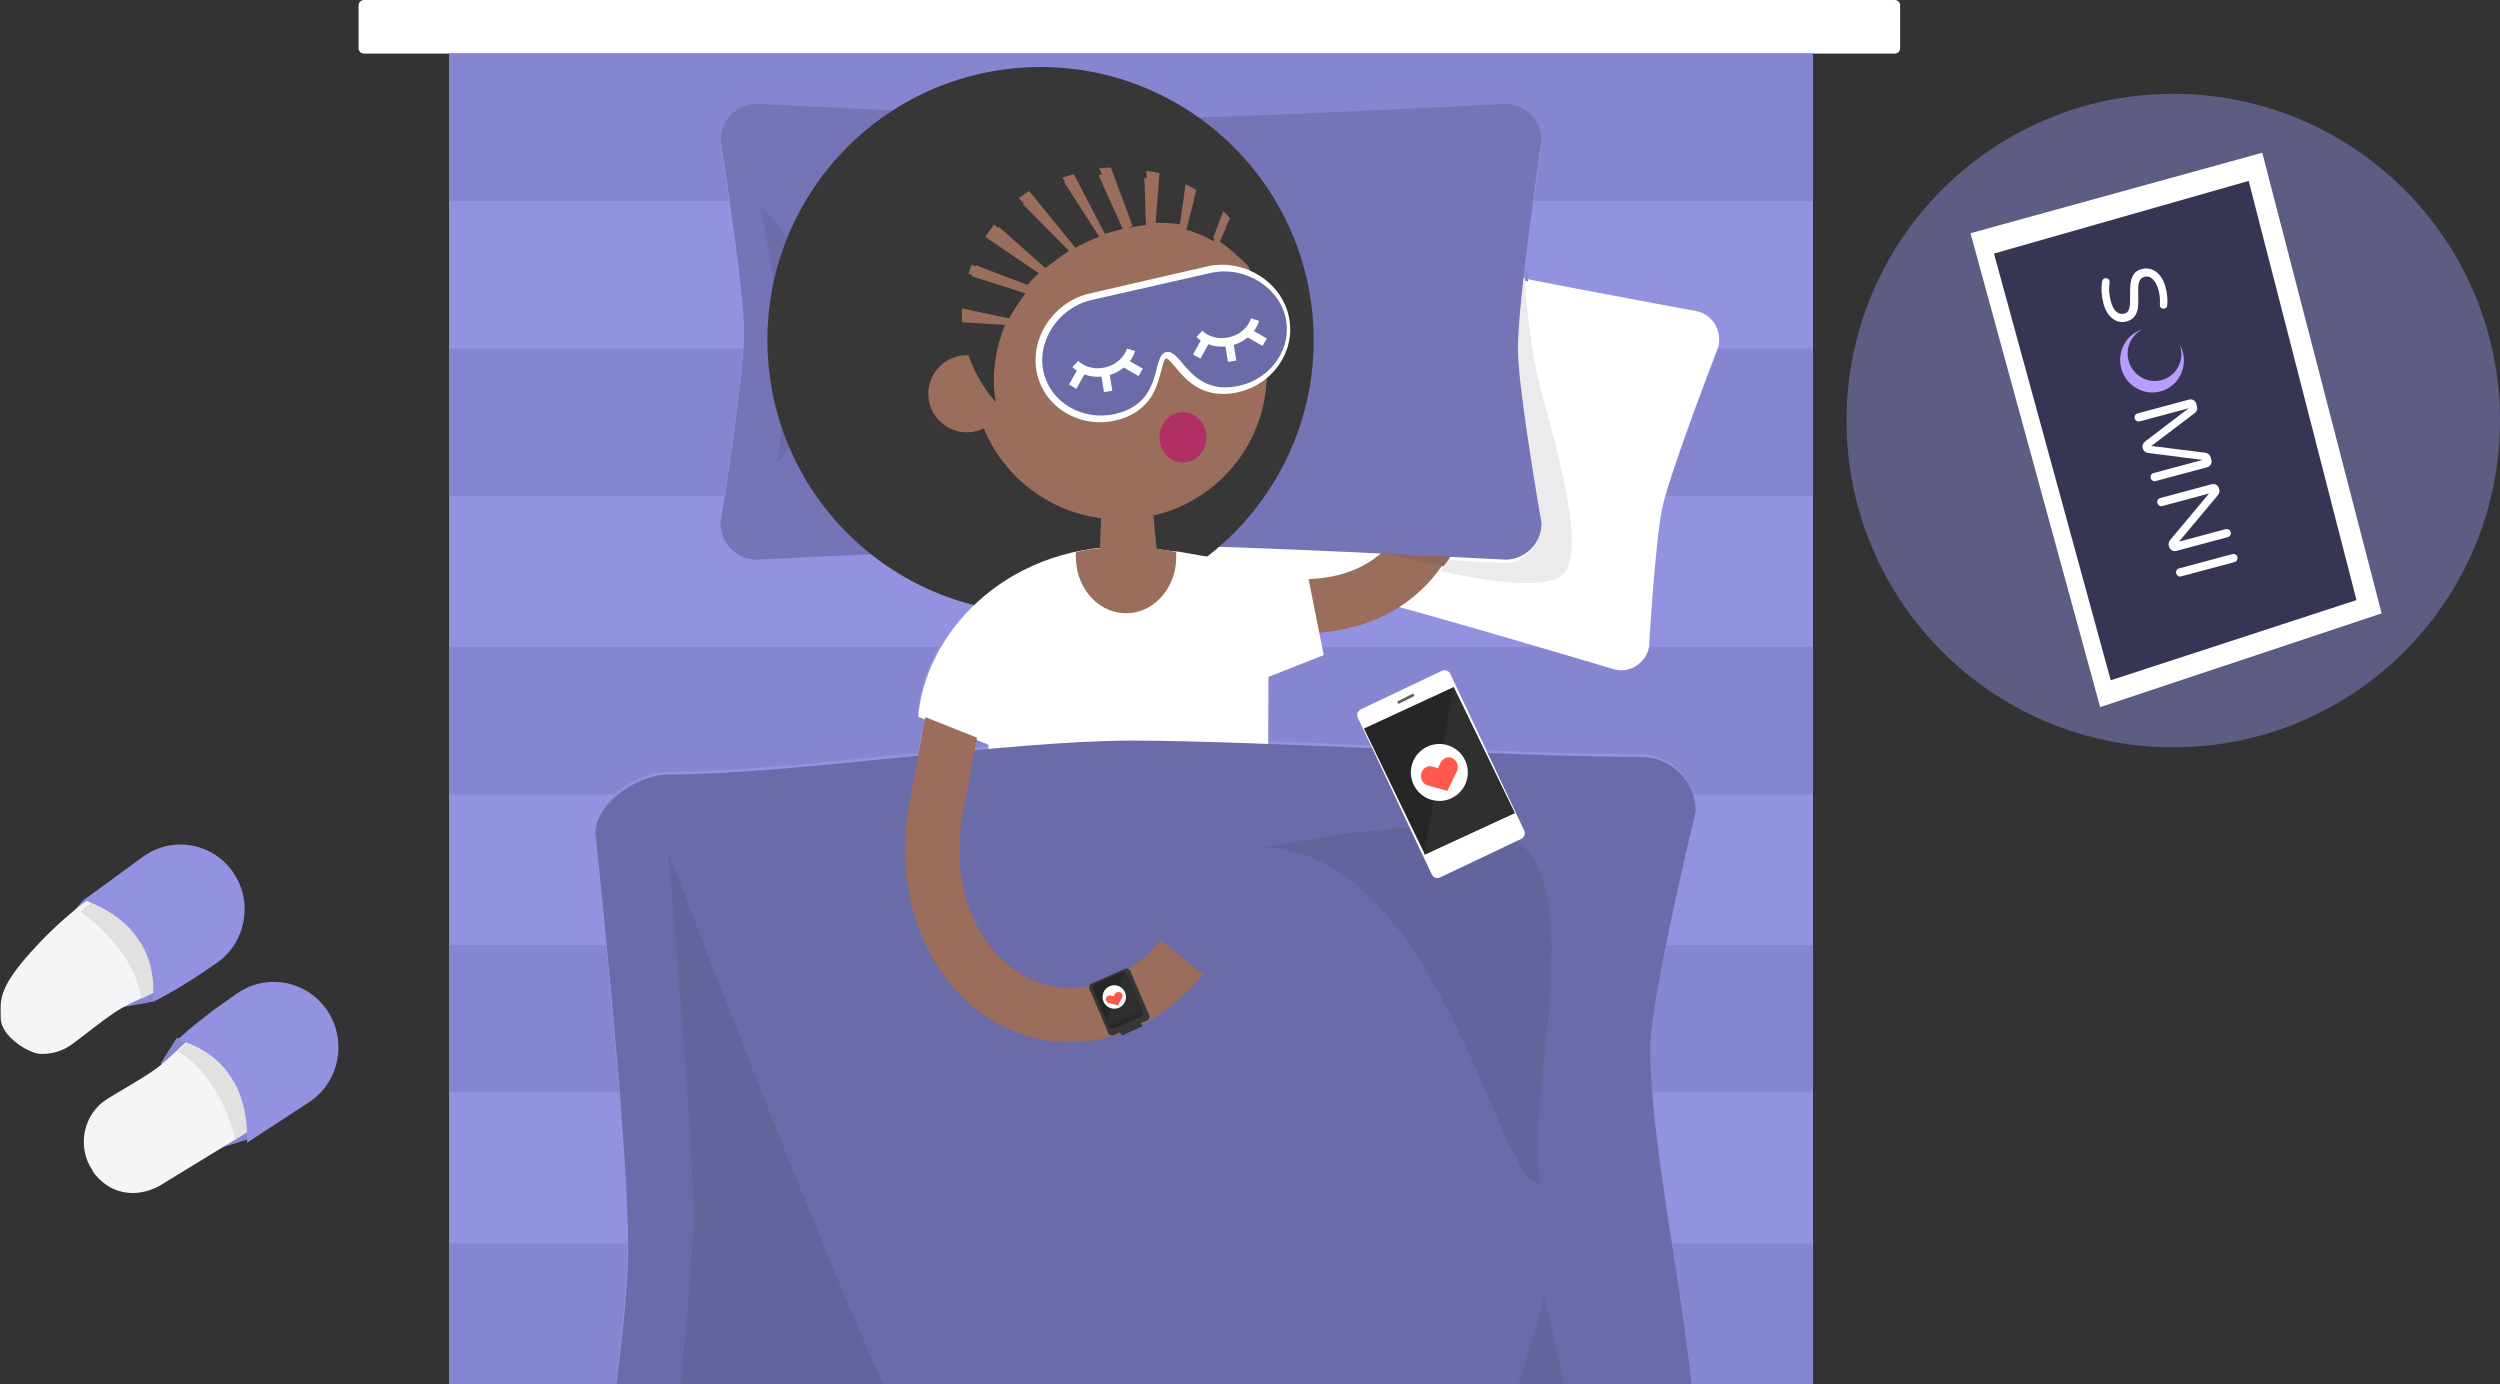 <?xml version="1.0" encoding="UTF-8"?>
<svg width="746px" height="413px" viewBox="0 0 746 413" version="1.1" xmlns="http://www.w3.org/2000/svg" xmlns:xlink="http://www.w3.org/1999/xlink">
    <rect x="0" y="0" width="746" height="413" fill="#333333" stroke="none"/>
    <!-- Generator: Sketch 47.1 (45422) - http://www.bohemiancoding.com/sketch -->
    <title>heroine</title>
    <desc>Created with Sketch.</desc>
    <defs>
        <path d="M1.112,15.737 C0.664,15.737 0.238,15.497 0.049,15.095 C0.049,15.095 5.171,0.073 5.587,0.073 C5.594,0.073 5.6,0.077 5.605,0.086 L10.672,10.851 C10.737,10.988 10.767,11.131 10.768,11.272 C10.769,11.685 10.508,12.079 10.07,12.254 L1.572,15.649 C1.422,15.709 1.266,15.737 1.112,15.737 Z" id="path-1"></path>
    </defs>
    <g id="Page-1" stroke="none" stroke-width="1" fill="none" fill-rule="evenodd">
        <g id="Homepage" transform="translate(-361, -106)">
            <g id="Group" transform="translate(0, -12)">
                <g id="heroine" transform="translate(361, 118)">
                    <path d="M567,14.4 C567,15.284 566.273,16 565.373,16 L108.627,16 C107.729,16 107,15.284 107,14.4 L107,1.6 C107,0.716 107.729,0 108.627,0 L565.373,0 C566.273,0 567,0.716 567,1.6 L567,14.4" id="Fill-3" fill="#FFFFFF"></path>
                    <polygon id="Fill-5" fill="#9292E0" points="134 550 541 550 541 16 134 16"></polygon>
                    <path d="M541,60 L457.693,60 C459.033,50.086 460.143,42.625 460.143,42.625 C460.143,36.623 455.284,31.757 449.289,31.757 C449.289,31.757 367.316,36.104 339.992,36.104 C311.422,36.104 225.711,31.757 225.711,31.757 C219.716,31.757 214.857,36.623 214.857,42.625 C214.857,42.625 216.076,50.195 217.501,60 L134,60 L134,16 L541,16 L541,60" id="Fill-6" fill="#8686D0"></path>
                    <path d="M541,148 L497.053,148 C500.62,135.42 511.083,108.159 512.687,104 L541,104 L541,148 M216.098,148 L134,148 L134,104 L221.718,104 C220.896,115.822 217.842,136.656 216.098,148" id="Fill-7" fill="#8686D0"></path>
                    <path d="M541,237 L505.132,237 C503.222,230.123 496.923,225.078 489.447,225.078 C477.015,225.078 460.975,224.579 443.629,223.9 L432.823,201.031 C432.503,200.354 431.831,199.958 431.129,199.958 C430.861,199.958 430.589,200.016 430.331,200.138 L405.978,211.676 C405.042,212.118 404.644,213.236 405.085,214.172 L408.995,222.445 C398.435,221.99 387.939,221.544 377.965,221.17 L378.019,201.17 L394.48,194.65 L394.152,193 L458.751,193 C472.02,196.884 482.005,199.867 482.005,199.867 C482.644,200.02 483.283,200.094 483.913,200.094 C487.759,200.094 491.26,197.352 492.195,193.299 C492.195,193.299 492.201,193.196 492.213,193 L541,193 L541,237 M183.337,237 L134,237 L134,193 L280.168,193 C276.523,199.499 274.366,206.41 273.826,213.079 L285.173,217.603 L275.969,213.933 C275.183,218.112 274.516,221.663 273.95,224.68 C246.81,227.396 219.079,230.337 199.068,230.337 C194.018,230.337 187.809,233.037 183.337,237 M290.819,223.035 C290.999,222.077 291.184,221.091 291.375,220.076 L294.721,221.411 L294.719,222.675 C293.426,222.793 292.124,222.913 290.819,223.035" id="Fill-8" fill="#8686D0"></path>
                    <path d="M541,326 L492.757,326 C492.378,321.172 492.16,316.598 492.16,312.366 C492.16,306.635 494.231,294.571 496.754,282 L541,282 L541,326 M184.69,326 L134,326 L134,282 L180.816,282 C182.091,295.337 183.513,311.017 184.69,326" id="Fill-9" fill="#8686D0"></path>
                    <path d="M541,415 L504.646,415 C503.308,401.402 500.92,386.156 498.589,371 L541,371 L541,415 M183.41,415 L134,415 L134,371 L187.178,371 C187.18,371.382 187.181,371.759 187.181,372.126 C187.181,382.87 185.622,398.392 183.41,415" id="Fill-10" fill="#8686D0"></path>
                    <path d="M492.056,193.197 C490.967,197.919 486.404,200.863 481.862,199.773 C481.862,199.773 420.55,181.442 399.85,176.472 C378.206,171.275 312.485,159.105 312.485,159.105 C307.944,158.015 305.146,153.302 306.235,148.581 C306.235,148.581 319.497,115.588 321.913,105.112 C324.329,94.637 326.943,58.803 326.943,58.803 C328.032,54.081 332.597,51.137 337.137,52.227 C337.137,52.227 401.28,71.238 422.926,76.434 C443.625,81.404 506.514,92.895 506.514,92.895 C511.056,93.985 513.854,98.698 512.765,103.419 C512.765,103.419 498.787,139.52 496.152,150.941 C493.954,160.47 492.056,193.197 492.056,193.197" id="Fill-12" fill="#FFFFFF"></path>
                    <path d="M388.573,189 C380.385,189 374.474,187.499 374,187.374 L378.104,171.759 L376.052,179.567 L378.074,171.752 C378.241,171.793 394.939,175.9 408.064,168.024 C415.528,163.545 420.652,155.799 423.293,145 L439,148.83 C435.281,164.038 427.624,175.181 416.243,181.952 C406.821,187.555 396.603,189 388.573,189" id="Fill-13" fill="#9B6D5C"></path>
                    <path d="M456,84 C455.665,83.941 455.335,83.883 455,83.824 C455.197,82.237 455.404,80.624 455.618,79 C455.618,79 455.73,80.914 456,84" id="Fill-14" fill="#8989D2"></path>
                    <path d="M455.469,174 C448.519,174 439.385,172.522 430,170.453 C430.762,169.384 431.488,168.274 432.178,167.123 C442.217,167.631 448.803,167.986 448.803,167.986 C454.72,167.986 459.517,163.101 459.517,157.074 C459.517,157.074 452.539,116.949 452.539,104.787 C452.539,100.253 453.214,92.513 454.144,84 C454.427,84.057 454.706,84.112 454.989,84.169 C455.54,91.308 456.866,104.982 459.517,115.237 C463.266,129.745 472.906,160.695 467.275,170.262 C465.703,172.934 461.371,174 455.469,174" id="Fill-15" fill="#EBEBEE"></path>
                    <path d="M430.744,169 C424.773,167.812 418.706,166.415 413,165 C420.395,165.318 427.246,165.624 433,165.887 C432.286,166.963 431.534,168 430.744,169" id="Fill-16" fill="#91675B"></path>
                    <path d="M460,156.12 C460,162.129 455.147,167 449.159,167 C449.159,167 367.281,162.648 339.989,162.648 C311.452,162.648 225.841,167 225.841,167 C219.853,167 215,162.129 215,156.12 C215,156.12 222.061,112.501 222.061,99.171 C222.061,85.842 215,41.88 215,41.88 C215,35.871 219.853,31 225.841,31 C225.841,31 311.452,35.352 339.989,35.352 C367.281,35.352 449.159,31 449.159,31 C455.147,31 460,35.871 460,41.88 C460,41.88 452.939,89.453 452.939,103.986 C452.939,116.113 460,156.12 460,156.12" id="Fill-17" fill="#7474B7"></path>
                    <path d="M231.889,138 C237.592,111.656 227,62 227,62 C246.556,76.738 248.185,123.406 231.889,138" id="Fill-18" fill="#6C6CA8"></path>
                    <path d="M391.76,95.305 C395.181,140.184 361.575,179.338 316.696,182.76 C271.817,186.182 232.662,152.575 229.24,107.696 C225.818,62.816 259.425,23.662 304.305,20.24 C349.182,16.818 388.338,50.425 391.76,95.305" id="Fill-19" fill="#373737"></path>
                    <path d="M378.492,201.997 L395,195.483 L390.181,171.325 L351.796,164.628 C346.934,164.367 342.503,163 336.535,163 C298.725,163 275.942,189.998 274,213.895 L294.954,222.22 L294.863,335 L378.129,335 L378.492,201.997" id="Fill-20" fill="#FFFFFF"></path>
                    <path d="M350.998,164.781 C348.9,164.278 347.705,164.117 345.119,163.751 L343.767,149.548 L328.786,149 L328.214,163.584 C325.138,163.894 323.481,164.159 321.027,164.76 C320.965,165.513 321.025,166.16 321.056,166.936 C321.423,176.212 328.42,183.396 336.684,182.983 C344.948,182.57 351.35,174.715 350.983,165.44 C350.977,165.288 351.008,164.932 350.998,164.781" id="Fill-21" fill="#9B6D5C"></path>
                    <path d="M377.526,105.178 C381.055,128.931 364.515,151.025 340.581,154.529 C316.647,158.031 294.386,141.616 290.856,117.861 L288.475,101.821 C284.943,78.069 301.485,55.974 325.418,52.471 C349.351,48.969 371.614,65.384 375.142,89.138 L377.526,105.178" id="Fill-22" fill="#9B6D5C"></path>
                    <path d="M299.875,115.826 C300.803,122.11 296.463,127.952 290.182,128.876 C283.899,129.8 278.054,125.456 277.125,119.174 C276.196,112.891 280.537,107.049 286.82,106.124 C293.101,105.199 298.946,109.544 299.875,115.826" id="Fill-23" fill="#9B6D5C"></path>
                    <path d="M307,57.481 L320.799,74 C322.855,72.845 325.772,71.509 328,70.598 L316.65,53 C313.566,54.102 309.708,55.824 307,57.481" id="Fill-24" fill="#373737"></path>
                    <path d="M297,66.742 L311.964,80 C313.62,78.642 317.153,76.035 319,74.869 L304.278,60 C301.869,61.846 298.937,64.473 297,66.742" id="Fill-25" fill="#373737"></path>
                    <path d="M320,52.276 L329.147,70 C330.862,69.365 333.207,68.763 335,68.295 C333.475,64.566 329.776,57.018 327.301,51 C324.794,51.231 322.355,51.662 320,52.276" id="Fill-26" fill="#373737"></path>
                    <path d="M331,50.004 L336.992,68 C337.167,67.958 337.34,67.91 337.517,67.871 C339.073,67.525 340.562,67.283 342,67.131 C341.595,62.942 341.849,56.429 341.282,50.654 C338.683,50.265 333.81,49.963 331,50.004" id="Fill-27" fill="#373737"></path>
                    <path d="M289,78.3 L306.543,85 C307.916,83.46 309.406,81.993 311,80.608 L293.568,70 C291.846,72.392 290.134,75.619 289,78.3" id="Fill-28" fill="#373737"></path>
                    <path d="M287.011,96.178 C287.698,105.298 291.411,113.5 297.143,120 C296.922,118.725 296.752,117.43 296.651,116.114 C296.156,109.535 297.57,102.576 300,96.787 L287,96 C287.004,96.059 287.005,96.119 287.011,96.178" id="Fill-29" fill="#373737"></path>
                    <path d="M287,92.176 L301.174,95 C302.354,92.689 304.402,89.636 306,87.535 L288.639,82 C287.773,85.064 287.081,88.912 287,92.176" id="Fill-30" fill="#373737"></path>
                    <path d="M364,72.093 C367.284,74.403 371.097,77.825 374,81 C372.978,75.335 370.064,69.176 367.142,65 L364,72.093" id="Fill-31" fill="#373737"></path>
                    <path d="M356.991,57 L354,68.541 C356.655,69.31 359.811,70.611 362.114,72 C362.994,69.433 364.006,66.48 365,63.574 C362.863,61.195 359.731,58.731 356.991,57" id="Fill-32" fill="#373737"></path>
                    <path d="M345.051,52 L344,66.495 C346.659,66.412 349.941,66.575 352.262,67 C352.752,63.605 353.4,59.112 354,54.917 C351.231,53.67 348.237,52.695 345.051,52" id="Fill-33" fill="#373737"></path>
                    <path d="M328.695,50.16 C328.462,50.176 328.232,50.206 328,50.227 C330.691,56.411 334.711,64.168 336.369,68 C337.119,67.814 337.238,67.689 338,67.531 L331.483,50 C330.118,50.018 330.1,50.056 328.695,50.16" id="Fill-34" fill="#9B6D5C"></path>
                    <path d="M342,51 C342.695,56.607 342.383,62.932 342.88,67 C343.848,66.92 343.867,66.894 344.795,66.868 L346,51.672 C344.341,51.341 343.747,51.208 342,51" id="Fill-35" fill="#9B6D5C"></path>
                    <path d="M353.769,55 C353.158,59.365 352.499,64.038 352,67.57 C352.908,67.74 353.075,67.76 353.942,68 L357,56.677 C355.751,55.92 355.13,55.627 353.769,55" id="Fill-36" fill="#9B6D5C"></path>
                    <path d="M365.014,63 C363.976,65.76 362.919,68.566 362,71.004 C362.88,71.486 362.899,71.451 363.741,72 L367,65.166 C366.116,63.991 366.048,64.047 365.014,63" id="Fill-37" fill="#9B6D5C"></path>
                    <path d="M317,53.037 L328.302,71 C329.11,70.66 329.172,70.651 330,70.347 L320.458,52 C318.957,52.388 318.429,52.511 317,53.037" id="Fill-38" fill="#9B6D5C"></path>
                    <path d="M304,59.139 L319.41,75 C320.186,74.501 320.196,74.512 321,74.05 L307.112,57 C305.762,57.845 305.241,58.169 304,59.139" id="Fill-39" fill="#9B6D5C"></path>
                    <path d="M294,70.699 L310.67,82 C311.327,81.365 311.308,81.347 312,80.744 L296.687,67 C295.729,68.187 294.828,69.419 294,70.699" id="Fill-40" fill="#9B6D5C"></path>
                    <path d="M289,81.731 L305.809,87 C306.389,86.251 306.367,86.315 307,85.596 L289.964,79 C289.417,80.311 289.394,80.364 289,81.731" id="Fill-41" fill="#9B6D5C"></path>
                    <path d="M287.1,96.149 L300.169,97 C300.512,96.122 300.607,95.954 301,95.099 L287.012,92 C286.982,93.372 287.009,94.755 287.1,96.149" id="Fill-42" fill="#9B6D5C"></path>
                    <path d="M360,130.5 C360,134.642 356.866,138 353,138 C349.134,138 346,134.642 346,130.5 C346,126.358 349.134,123 353,123 C356.866,123 360,126.358 360,130.5" id="Fill-43" fill="#B22F65"></path>
                    <path d="M321,114.299 C321.75,116.798 323.933,118.709 326.685,118.97 C330.321,119.315 333.582,116.647 334,113 C331.842,114.206 329.008,114.945 325.893,114.945 C324.152,114.945 322.499,114.712 321,114.299" id="Fill-44" fill="#000000"></path>
                    <path d="M362,106.306 C362.84,108.287 364.754,109.757 367.118,109.973 C370.541,110.286 373.608,107.851 373.969,104.536 C373.989,104.356 373.997,104.177 374,104 C371.905,105.568 368.704,106.573 365.112,106.573 C364.032,106.573 362.991,106.476 362,106.306" id="Fill-45" fill="#000000"></path>
                    <path d="M506,518.267 C506,527.239 498.695,533.969 489.72,534.511 C363.811,542.091 185.28,518.267 185.28,518.267 C176.289,518.267 169,510.995 169,502.023 C169,502.023 187.451,408.9 187.451,372.07 C187.451,339.862 177.683,248.615 177.683,248.615 C177.683,239.643 190.347,231.115 199.338,231.115 C236.511,231.115 300.327,221 337.5,221 C376.437,221 450.783,225.873 489.72,225.873 C498.711,225.873 506,233.146 506,242.117 C506,242.117 492.433,298.068 492.433,312.688 C492.433,345.988 506,400.497 506,433.797 C506,454.915 506,518.267 506,518.267" id="Fill-46" fill="#6B6BAA"></path>
                    <path d="M434.688,520 C366.31,520 203.943,501.837 199.325,495.399 C193.89,487.821 206.934,386.059 206.934,363.144 C206.934,340.229 199.325,254 199.325,254 C199.325,254 247.153,379.563 267.193,420.701 C283.108,453.37 356.389,476.479 397.321,476.479 C407.933,476.479 416.373,474.925 421.073,471.582 C443.9,455.343 460.748,387.001 460.748,387.001 C460.748,387.001 492.815,509.472 460.748,518.133 C455.927,519.437 446.786,520 434.688,520" id="Fill-47" fill="#64649C"></path>
                    <path d="M459.253,353 C446.838,353 429.207,254.015 377,252.93 C377,252.93 399.412,248.099 420.591,247 L427.063,260.733 C427.382,261.409 428.053,261.806 428.753,261.806 C429.02,261.806 429.292,261.748 429.55,261.626 L452.208,250.862 C453.274,251.47 454.2,252.156 454.971,252.93 C472.599,270.628 454.971,330.095 459.843,352.923 C459.648,352.974 459.45,353 459.253,353" id="Fill-48" fill="#64649C"></path>
                    <path d="M319.218,311 C316.475,311 313.725,310.748 310.99,310.232 C297.33,307.662 285.685,298.959 278.199,285.726 C271.029,273.051 268.441,257.476 270.913,241.869 C270.943,241.673 270.996,241.338 276.145,214 L291.546,220.124 C288.783,234.793 287.143,243.554 286.978,244.47 C285.095,256.448 287.009,268.258 292.369,277.734 C297.456,286.725 305.139,292.596 314.004,294.264 C325.416,296.409 337.544,291.26 346.444,280.481 L359,290.82 C348.278,303.803 333.855,310.999 319.218,311" id="Fill-49" fill="#9B6D5C"></path>
                    <g id="Group-53" transform="translate(0, 254)">
                        <polygon id="Fill-50" fill="#8686CE" points="18.613 22.135 36.886 46.498 45.532 44.912 54.339 24.872 34.027 10.486 24.698 14.722"></polygon>
                        <path d="M11.999,60.483 C8.717,60.352 0.222,55.345 0.222,49.776 C0.222,44.216 -1.114,40.871 12,27.095 C20.743,17.91 31.374,9.937 43.894,3.175 C51.946,-2.26 62.926,-0.205 68.417,7.764 C73.909,15.734 71.823,26.586 63.781,32.035 C52.102,39.949 43.029,43.119 36.886,46.497 C35.968,47.002 35.116,47.511 34.33,48.042 C29.571,51.253 24.738,55.248 21.508,57.606 C18.635,59.702 15.281,60.614 11.999,60.483 Z" id="Fill-52" fill="#F5F5F7"></path>
                    </g>
                    <polyline id="Fill-54" fill="#7D7DBE" points="24 272 24 272 29.486 268.046 30 268 24 272"></polyline>
                    <path d="M42.23,298 C39.62,282.298 24.011,272.102 24,272.095 L29.531,267.879 L38.109,267 L49,280.158 L48.466,294.982 L42.23,298" id="Fill-55" fill="#E1E1E2"></path>
                    <path d="M45.55,299 C50.985,296.356 57.17,292.561 64.644,287.38 C73.368,281.336 75.63,269.299 69.673,260.459 C63.717,251.62 51.807,249.342 43.074,255.369 L25,268.548 C25,268.548 35.873,271.951 41.154,280.144 C47.259,288.493 45.55,299 45.55,299" id="Fill-56" fill="#9292E0"></path>
                    <polyline id="Fill-57" fill="#8686CE" points="73.571 340.092 64.329 343 48 317.206 52.672 309.799 74.851 309 81 333.026 73.571 340.092"></polyline>
                    <path d="M32.018,327.91 C24.693,332.515 22.893,342.333 27.609,349.241 L27.509,349.309 C32.813,357.08 41.944,357.8 49.094,352.928 L91.305,327.15 C99.346,321.671 101.418,310.715 95.935,302.683 C90.451,294.648 79.497,292.592 71.447,298.056 C59.756,305.991 53.471,313.251 48.058,317.715 C47.25,318.381 46.461,318.986 45.676,319.521 C40.924,322.758 35.41,325.777 32.018,327.91" id="Fill-58" fill="#F5F5F7"></path>
                    <path d="M70.143,340 L76,336.3 L75.784,336.734 L70.143,340 M53,313.03 L53,313.03 L53.032,313 C53.021,313.01 53.011,313.021 53,313.031" id="Fill-59" fill="#7D7DBE"></path>
                    <path d="M70.202,340 C70.202,340 66.491,321.807 53,313.697 C53.011,313.688 53.022,313.677 53.032,313.668 L58.035,309 L71.854,313.871 L80,328.746 L76.082,336.391 L70.204,339.999 L70.202,340" id="Fill-60" fill="#E1E1E2"></path>
                    <path d="M53,310.258 C57.455,306.068 63.253,301.588 70.812,296.391 C79.632,290.328 91.633,292.61 97.642,301.525 C103.65,310.441 101.379,322.597 92.569,328.677 L73.687,341 C73.687,341 74.533,329.414 68.877,321.378 C63.378,312.503 53,310.258 53,310.258" id="Fill-61" fill="#9292E0"></path>
                    <circle id="Oval" fill="#8686D0" opacity="0.51" cx="648.5" cy="125.5" r="97.5"></circle>
                    <polygon id="Fill-63" fill="#FFFFFF" points="626.69 211 588 69.589 675.059 45.582 710.676 183.031"></polygon>
                    <polygon id="Fill-64" fill="#363654" points="629.846 203 595 75.665 671.008 53.984 703.172 179.062"></polygon>
                    <g id="Logo" transform="translate(647, 125.5) rotate(75) translate(-647, -125.5) translate(601, 115)">
                        <g id="Group">
                            <g id="Group-5" transform="translate(16.701, 0)" fill="#B99DFE">
                                <g id="Group-4-Copy">
                                    <path d="M1.036,9.937 C1.024,10.127 1.019,10.319 1.019,10.513 C1.019,15.754 5.334,20.002 10.657,20.002 C15.981,20.002 20.296,15.754 20.296,10.513 C20.296,5.272 15.981,1.024 10.657,1.024 C10.183,1.024 9.718,1.057 9.262,1.122 C13.692,1.193 17.26,4.75 17.26,9.128 C17.26,13.55 13.619,17.134 9.128,17.134 C4.913,17.134 1.448,13.979 1.036,9.937 Z" id="Moon-Copy" transform="translate(10.657, 10.513) rotate(-366) translate(-10.657, -10.513) "></path>
                                </g>
                            </g>
                            <path d="M0.843,18.851 C0.626,18.762 0.446,18.616 0.301,18.411 C0.157,18.207 0.085,17.989 0.085,17.757 C0.085,17.455 0.188,17.193 0.396,16.971 C0.603,16.748 0.87,16.637 1.194,16.637 C1.375,16.637 1.546,16.673 1.709,16.744 C3.369,17.473 5.146,17.838 7.041,17.838 C10.199,17.838 11.778,16.815 11.778,14.77 C11.778,14.236 11.575,13.792 11.169,13.436 C10.763,13.08 10.262,12.8 9.666,12.596 C9.071,12.391 8.223,12.147 7.122,11.862 C5.661,11.489 4.479,11.129 3.576,10.782 C2.674,10.435 1.898,9.915 1.249,9.221 C0.599,8.528 0.274,7.603 0.274,6.447 C0.274,5.433 0.545,4.513 1.086,3.686 C1.627,2.859 2.426,2.201 3.482,1.712 C4.537,1.223 5.805,0.978 7.285,0.978 C9.27,0.978 11.065,1.272 12.671,1.859 C13.176,2.037 13.429,2.392 13.429,2.926 C13.429,3.21 13.33,3.468 13.131,3.699 C12.933,3.931 12.671,4.046 12.346,4.046 C12.238,4.046 12.094,4.011 11.913,3.939 C10.506,3.459 9.053,3.219 7.555,3.219 C6.13,3.219 4.97,3.486 4.077,4.02 C3.184,4.553 2.737,5.3 2.737,6.26 C2.737,6.9 2.949,7.421 3.373,7.821 C3.797,8.221 4.33,8.532 4.97,8.754 C5.611,8.977 6.482,9.212 7.582,9.461 C9.008,9.799 10.158,10.137 11.033,10.475 C11.909,10.813 12.657,11.338 13.28,12.049 C13.903,12.76 14.214,13.721 14.214,14.93 C14.214,15.926 13.925,16.819 13.348,17.611 C12.77,18.402 11.958,19.02 10.912,19.465 C9.865,19.909 8.656,20.132 7.285,20.132 C4.993,20.132 2.846,19.705 0.843,18.851 Z M41.915,19.651 C41.681,19.42 41.563,19.136 41.563,18.798 L41.563,2.872 C41.563,2.392 41.735,1.979 42.078,1.632 C42.42,1.285 42.835,1.112 43.323,1.112 L44.216,1.112 C44.577,1.112 44.906,1.219 45.204,1.432 C45.502,1.645 45.723,1.912 45.867,2.232 L52.011,17.331 L58.156,2.232 C58.3,1.912 58.521,1.645 58.819,1.432 C59.116,1.219 59.446,1.112 59.807,1.112 L60.7,1.112 C61.187,1.112 61.602,1.285 61.945,1.632 C62.288,1.979 62.459,2.392 62.459,2.872 L62.459,18.798 C62.459,19.136 62.342,19.42 62.107,19.651 C61.873,19.883 61.584,19.998 61.241,19.998 C60.898,19.998 60.605,19.883 60.362,19.651 C60.118,19.42 59.996,19.136 59.996,18.798 L59.996,3.646 L53.744,18.878 C53.599,19.216 53.369,19.487 53.053,19.691 C52.738,19.896 52.39,19.998 52.011,19.998 C51.632,19.998 51.285,19.896 50.969,19.691 C50.653,19.487 50.423,19.216 50.279,18.878 L44.026,3.646 L44.026,18.798 C44.026,19.136 43.905,19.42 43.661,19.651 C43.417,19.883 43.124,19.998 42.781,19.998 C42.438,19.998 42.15,19.883 41.915,19.651 Z M68.062,19.651 C67.828,19.42 67.71,19.136 67.71,18.798 L67.71,2.872 C67.71,2.392 67.882,1.979 68.225,1.632 C68.567,1.285 68.982,1.112 69.47,1.112 L69.822,1.112 C70.399,1.112 70.895,1.379 71.31,1.912 L81.731,16.744 L81.731,2.339 C81.731,2.001 81.848,1.712 82.083,1.472 C82.318,1.232 82.606,1.112 82.949,1.112 C83.292,1.112 83.585,1.232 83.829,1.472 C84.072,1.712 84.194,2.001 84.194,2.339 L84.194,18.264 C84.194,18.744 84.018,19.154 83.666,19.491 C83.315,19.829 82.895,19.998 82.408,19.998 L82.083,19.998 C81.794,19.998 81.524,19.932 81.271,19.798 C81.018,19.665 80.811,19.491 80.648,19.278 L70.173,4.366 L70.173,18.798 C70.173,19.136 70.052,19.42 69.808,19.651 C69.564,19.883 69.271,19.998 68.928,19.998 C68.585,19.998 68.297,19.883 68.062,19.651 Z M89.797,19.651 C89.563,19.42 89.445,19.136 89.445,18.798 L89.445,2.339 C89.445,2.001 89.563,1.712 89.797,1.472 C90.032,1.232 90.32,1.112 90.663,1.112 C91.006,1.112 91.299,1.232 91.543,1.472 C91.787,1.712 91.908,2.001 91.908,2.339 L91.908,18.798 C91.908,19.136 91.787,19.42 91.543,19.651 C91.299,19.883 91.006,19.998 90.663,19.998 C90.32,19.998 90.032,19.883 89.797,19.651 Z" id="S-MNI" fill="#FFFFFF"></path>
                        </g>
                    </g>
                    <path d="M347.415,103.148 C348.145,103.033 348.883,103.127 349.602,103.425 C350.423,103.767 351.201,104.356 352.127,105.335 C352.642,105.879 353.153,106.491 353.696,107.139 C354.312,107.873 354.947,108.631 355.652,109.374 C357.183,110.983 358.626,112.054 360.196,112.748 L360.412,112.841 C362.415,113.674 364.636,113.905 367.207,113.551 C369.336,113.255 371.351,112.57 373.197,111.512 C375.001,110.479 376.567,109.142 377.85,107.537 C379.141,105.92 380.077,104.124 380.628,102.198 C381.202,100.197 381.329,98.151 381.01,96.129 L380.975,95.922 C380.651,93.878 379.874,91.939 378.667,90.16 C377.482,88.419 375.955,86.925 374.128,85.72 C372.312,84.522 370.248,83.659 368.119,83.211 C365.916,82.746 363.698,82.719 361.522,83.133 L325.378,91.461 C323.24,92.041 321.253,93.036 319.473,94.419 C317.733,95.769 316.277,97.414 315.15,99.308 C314.025,101.195 313.298,103.208 312.984,105.291 C312.667,107.423 312.807,109.509 313.402,111.499 L313.458,111.682 C314.047,113.652 315.047,115.437 316.431,116.989 C317.759,118.481 319.379,119.689 321.243,120.58 C323.081,121.457 325.09,121.982 327.151,122.121 C329.273,122.264 331.384,122 333.425,121.334 C335.982,120.499 337.933,119.259 339.391,117.543 C340.504,116.23 341.34,114.632 342.02,112.516 C342.335,111.536 342.58,110.573 342.816,109.642 C343.023,108.823 343.219,108.049 343.446,107.335 C343.943,105.775 344.767,103.905 346.718,103.311 C346.743,103.303 346.783,103.291 346.832,103.277 L347.415,103.148 Z M319.605,124.049 C317.281,122.94 315.255,121.427 313.586,119.553 C311.826,117.579 310.553,115.303 309.798,112.784 L309.743,112.598 C308.987,110.069 308.806,107.419 309.208,104.72 C309.595,102.138 310.492,99.653 311.872,97.334 C313.247,95.027 315.019,93.022 317.141,91.377 C319.33,89.677 321.781,88.453 324.422,87.742 L360.704,79.381 L360.772,79.367 C363.458,78.851 366.192,78.88 368.902,79.451 C371.495,79.997 374.01,81.049 376.222,82.508 C378.468,83.99 380.351,85.834 381.82,87.993 C383.349,90.246 384.332,92.71 384.744,95.306 L384.778,95.515 C385.19,98.108 385.028,100.714 384.299,103.261 C383.606,105.679 382.438,107.928 380.825,109.944 C379.241,111.926 377.31,113.576 375.088,114.85 C372.817,116.15 370.341,116.994 367.728,117.355 C364.392,117.817 361.338,117.444 358.66,116.265 C356.616,115.361 354.782,114.015 352.891,112.028 C352.103,111.197 351.399,110.357 350.776,109.614 C350.271,109.012 349.794,108.442 349.36,107.981 C348.842,107.434 348.433,107.095 348.141,106.975 C348.047,106.935 348.021,106.94 348.061,106.933 L347.851,106.98 C347.848,106.981 347.534,107.09 347.084,108.507 C346.892,109.111 346.709,109.831 346.516,110.592 C346.277,111.534 346.006,112.602 345.655,113.697 C344.814,116.311 343.747,118.324 342.296,120.035 C340.393,122.276 337.806,123.942 334.605,124.987 C332.1,125.805 329.505,126.129 326.894,125.954 C324.691,125.804 322.548,125.301 320.524,124.46 C320.213,124.331 319.909,124.194 319.605,124.049 L319.605,124.049 Z" id="Fill-76" fill="#FFFFFF"></path>
                    <path d="M311.187,104.997 C311.542,102.665 312.384,100.397 313.63,98.335 C314.876,96.276 316.519,94.43 318.479,92.932 C320.428,91.441 322.687,90.3 325.164,89.642 L361.791,81.329 C364.312,80.853 366.846,80.906 369.255,81.407 C371.679,81.91 373.97,82.863 375.996,84.18 C378.023,85.496 379.776,87.176 381.121,89.123 C382.461,91.068 383.388,93.272 383.77,95.643 L383.802,95.841 C384.181,98.198 384.005,100.534 383.367,102.728 C382.734,104.905 381.648,106.939 380.205,108.718 C378.775,110.481 376.993,111.989 374.952,113.141 C372.929,114.283 370.649,115.071 368.201,115.405 C364.858,115.861 362.221,115.4 360.068,114.462 C357.924,113.528 356.254,112.119 354.855,110.672 C353.457,109.222 352.331,107.732 351.287,106.643 C350.242,105.554 349.281,104.87 348.22,105.035 L348.141,105.048 L348.026,105.067 L348.006,105.069 L347.987,105.074 L347.877,105.109 L347.8,105.131 C346.772,105.439 346.207,106.471 345.746,107.9 C345.283,109.332 344.923,111.158 344.302,113.066 C343.679,114.974 342.794,116.962 341.274,118.729 C339.748,120.5 337.577,122.053 334.367,123.085 C332.017,123.84 329.618,124.113 327.295,123.959 C324.952,123.802 322.684,123.212 320.621,122.243 C318.542,121.263 316.67,119.901 315.143,118.212 C313.606,116.512 312.421,114.487 311.725,112.201 L311.669,112.01 C310.97,109.71 310.836,107.325 311.187,104.997" id="Fill-77" fill="#6B6BAA"></path>
                    <path d="M321.198,116.023 L319,114.775 L321.315,110.595 C320.848,110.279 320.407,109.929 320.005,109.539 L321.75,107.699 C323.7,109.592 326.779,110.336 329.784,109.639 C332.916,108.914 335.474,106.7 336.299,104 L338.707,104.755 C338.373,105.849 337.843,106.868 337.156,107.787 L341,110 L339.754,112.216 L335.344,109.678 C334.148,110.664 332.724,111.434 331.148,111.909 L331.917,116.58 L329.432,117 L328.673,112.388 C326.902,112.55 325.151,112.322 323.568,111.742 L321.198,116.023" id="Fill-78" fill="#FFFFFF"></path>
                    <path d="M358.199,107.023 L356,105.777 L358.316,101.595 C357.849,101.279 357.408,100.93 357.005,100.539 L358.749,98.699 C360.702,100.593 363.779,101.336 366.784,100.641 C369.917,99.914 372.473,97.7 373.3,95 L375.709,95.754 C375.373,96.848 374.843,97.868 374.157,98.788 L378,100.999 L376.754,103.216 L372.345,100.678 C371.149,101.665 369.725,102.434 368.148,102.91 L368.919,107.581 L366.434,108 L365.672,103.39 C363.901,103.551 362.15,103.323 360.569,102.742 L358.199,107.023" id="Fill-79" fill="#FFFFFF"></path>
                    <path d="M334.796,309 C333.281,307.019 331.135,303.695 330,299.572 L336.549,298 C337.635,301.944 339.998,305.021 341,306.2 L334.796,309" id="Fill-80" fill="#373737"></path>
                    <path d="M342.897,302.881 C343.171,303.522 342.881,304.267 342.248,304.546 L332.355,308.895 C331.722,309.173 330.988,308.879 330.714,308.238 L325.104,295.118 C324.829,294.478 325.119,293.733 325.753,293.454 L335.645,289.105 C336.277,288.827 337.012,289.121 337.286,289.762 L342.897,302.881" id="Fill-81" fill="#373737"></path>
                    <path d="M340.909,301.902 C341.15,302.466 340.895,303.121 340.341,303.366 L332.315,306.908 C331.761,307.152 331.117,306.893 330.877,306.33 L326.091,295.098 C325.85,294.534 326.105,293.879 326.659,293.634 L334.685,290.092 C335.239,289.848 335.883,290.107 336.124,290.67 L340.909,301.902" id="Fill-82" fill="#262626"></path>
                    <g id="Group-85" transform="translate(330, 290)">
                        <mask id="mask-2" fill="white">
                            <use xlink:href="#path-1"></use>
                        </mask>
                        <g id="Clip-84"></g>
                        <polygon id="Fill-83" fill="#2F2F2F" mask="url(#mask-2)" points="0.049 15.737 10.769 15.737 10.769 0.073 0.049 0.073"></polygon>
                    </g>
                    <path d="M335.71,296.108 C336.479,297.881 335.665,299.941 333.892,300.71 C332.119,301.479 330.059,300.665 329.29,298.892 C328.521,297.119 329.335,295.059 331.108,294.29 C332.881,293.521 334.941,294.334 335.71,296.108" id="Fill-86" fill="#FFFFFF"></path>
                    <path d="M333.566,300 L330.912,299.322 C330.253,299.154 329.865,298.514 330.044,297.895 C330.221,297.274 330.9,296.908 331.556,297.076 L332.31,297.269 L332.677,296.618 C332.996,296.051 333.743,295.834 334.345,296.136 C334.947,296.437 335.175,297.141 334.855,297.708 L333.566,300" id="Fill-87" fill="#FF584D"></path>
                    <path d="M454.821,247.847 C455.26,248.778 454.863,249.891 453.934,250.332 L429.725,261.82 C428.795,262.261 427.686,261.863 427.247,260.932 L405.179,214.154 C404.74,213.222 405.136,212.109 406.066,211.668 L430.276,200.179 C431.204,199.739 432.314,200.137 432.753,201.069 L454.821,247.847" id="Fill-88" fill="#FFFFFF"></path>
                    <polyline id="Fill-89" fill="#262626" points="452 242.603 425.198 255 407 217.397 433.802 205 452 242.603"></polyline>
                    <polyline id="Fill-90" fill="#2F2F2F" points="425 255 433.668 205 452 242.603 425 255"></polyline>
                    <path d="M421.955,207.266 C422.05,207.482 421.99,207.727 421.819,207.813 L417.531,209.969 C417.359,210.056 417.142,209.951 417.046,209.735 C416.949,209.519 417.01,209.274 417.182,209.187 L421.47,207.03 C421.641,206.944 421.858,207.05 421.955,207.266" id="Fill-91" fill="#616363"></path>
                    <path d="M437.264,227.046 C439.171,231.331 437.245,236.355 432.956,238.263 C428.668,240.173 423.647,238.244 421.737,233.956 C419.828,229.667 421.756,224.646 426.043,222.736 C430.333,220.828 435.354,222.756 437.264,227.046" id="Fill-92" fill="#FFFFFF"></path>
                    <path d="M431.904,236 L426.035,234.365 C424.579,233.962 423.709,232.373 424.089,230.823 C424.468,229.267 425.954,228.335 427.405,228.739 L429.074,229.205 L429.867,227.569 C430.557,226.145 432.197,225.588 433.533,226.326 C434.865,227.066 435.386,228.821 434.693,230.244 L431.904,236" id="Fill-93" fill="#FF584D"></path>
                </g>
            </g>
        </g>
    </g>
</svg>